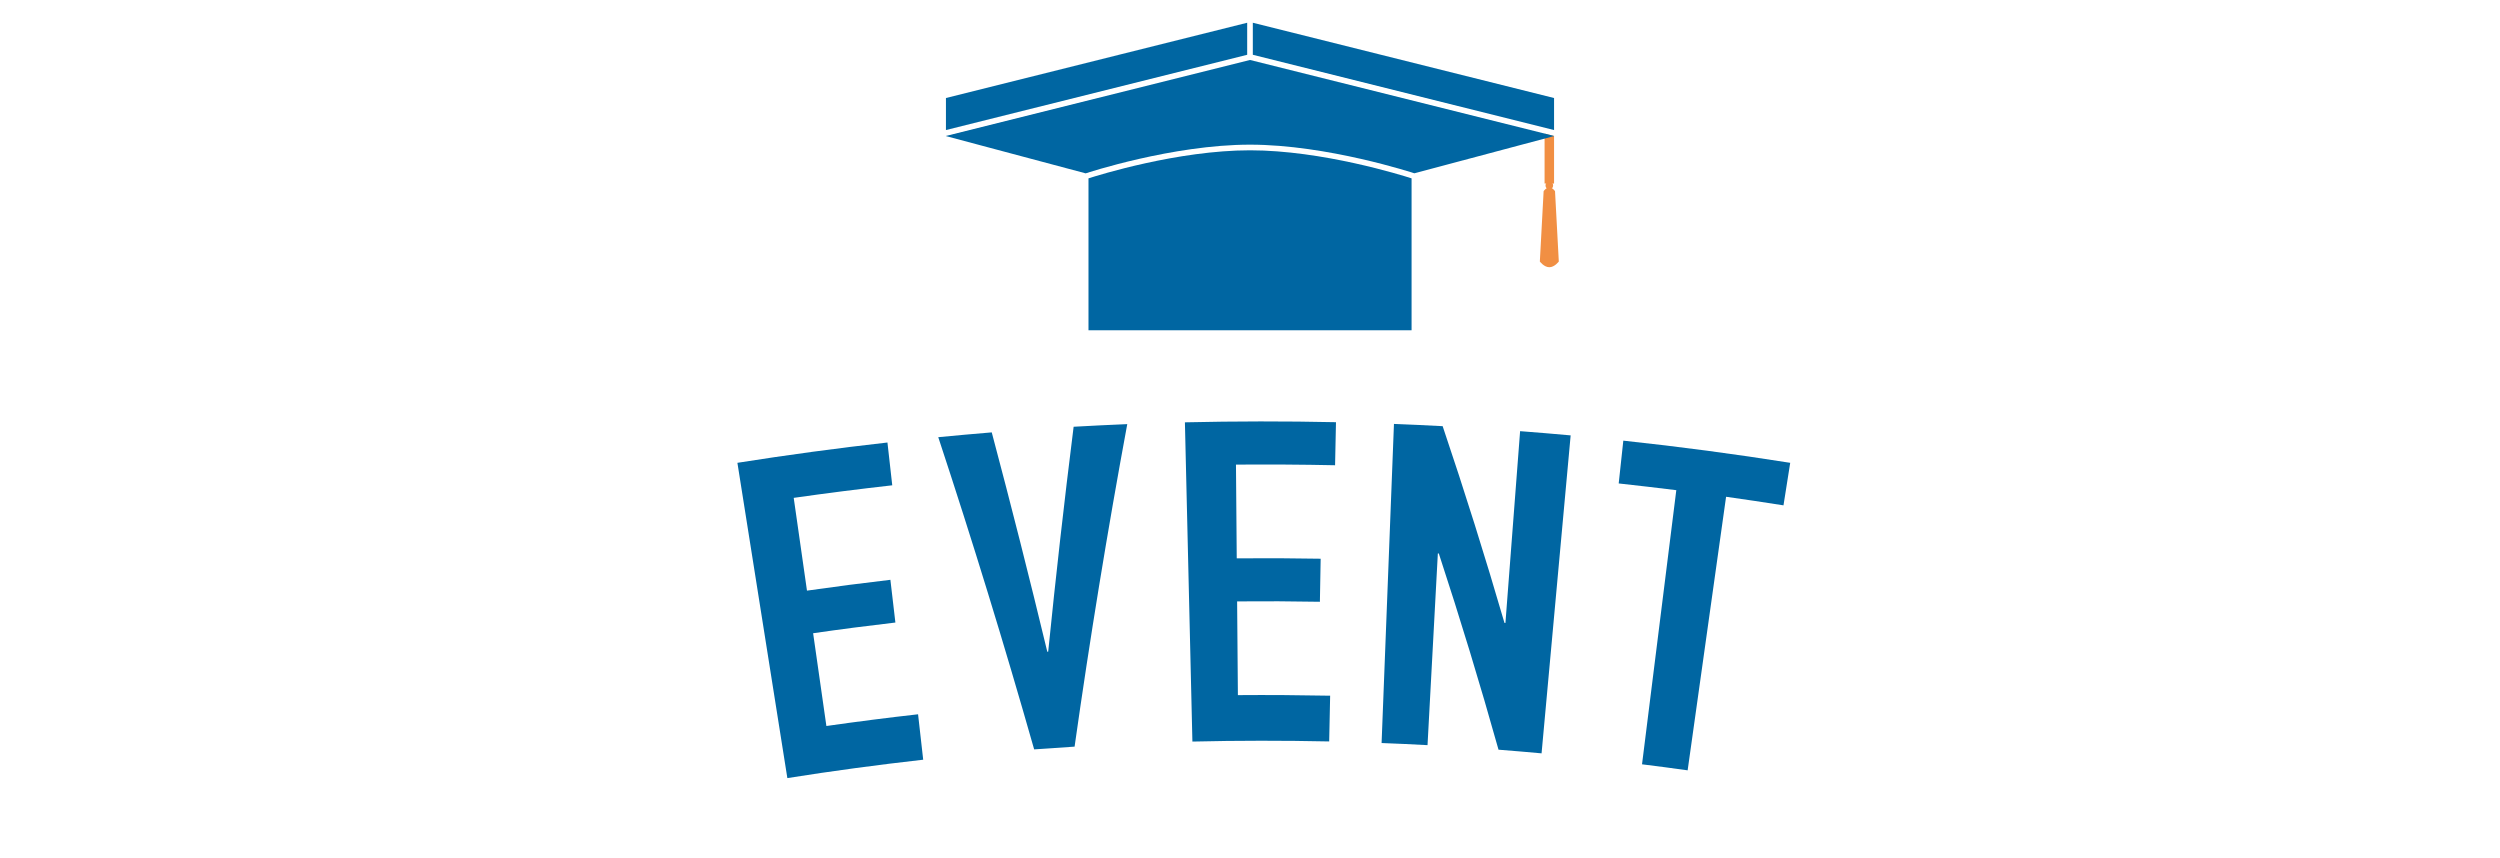 <?xml version="1.0" encoding="UTF-8"?><svg id="_レイヤー_2" xmlns="http://www.w3.org/2000/svg" viewBox="0 0 390.22 134"><defs><style>.cls-1{fill:none;}.cls-1,.cls-2,.cls-3{stroke-width:0px;}.cls-2{fill:#0066a2;}.cls-3{fill:#f18f43;}</style></defs><g id="_レイヤー_2-2"><g id="_レイアウト"><path class="cls-2" d="M122.9,121.47c-2.6-16.41-5.2-32.82-7.8-49.23,7.79-1.23,15.6-2.29,23.42-3.17.25,2.23.5,4.45.75,6.68-5.13.58-10.26,1.23-15.38,1.96.69,4.83,1.38,9.66,2.07,14.48,4.33-.62,8.67-1.18,13.02-1.69.26,2.23.52,4.45.78,6.67-4.29.5-8.57,1.05-12.84,1.67.69,4.83,1.38,9.66,2.07,14.48,4.76-.68,9.53-1.29,14.31-1.83.27,2.36.53,4.73.8,7.09-7.08.8-14.15,1.75-21.2,2.87v.02Z"/><path class="cls-2" d="M175.95,66.21c-3.1,16.75-5.84,33.53-8.22,50.33-2.1.13-4.21.28-6.31.43-4.64-16.31-9.63-32.56-14.97-48.73,2.78-.27,5.57-.52,8.35-.75,3.03,11.39,5.92,22.8,8.67,34.24.05,0,.1,0,.14-.01,1.18-11.71,2.5-23.41,3.97-35.11,2.79-.16,5.58-.29,8.37-.41h0Z"/><path class="cls-2" d="M186.12,115.75l-1.17-49.83c7.86-.18,15.72-.19,23.58-.02-.05,2.24-.1,4.48-.14,6.72-5.16-.11-10.31-.14-15.47-.1.04,4.88.08,9.75.12,14.63,4.37-.04,8.73-.02,13.1.06-.04,2.24-.08,4.48-.12,6.72-4.31-.08-8.62-.1-12.92-.06.04,4.88.08,9.75.12,14.63,4.8-.04,9.6,0,14.4.09-.05,2.38-.1,4.76-.15,7.14-7.11-.15-14.23-.15-21.34.02h-.01Z"/><path class="cls-2" d="M215.65,115.97c.64-16.6,1.28-33.2,1.93-49.8,2.53.1,5.07.21,7.6.35,3.45,10.21,6.66,20.45,9.65,30.71.05,0,.1,0,.15.01.76-9.98,1.52-19.96,2.29-29.94,2.63.2,5.26.42,7.89.66-1.51,16.54-3.03,33.09-4.54,49.63-2.24-.21-4.48-.39-6.72-.57-2.87-10.24-5.98-20.45-9.32-30.63h-.15c-.54,9.97-1.07,19.94-1.61,29.92-2.38-.13-4.77-.24-7.16-.33h0Z"/><path class="cls-2" d="M256.3,119.3c1.78-14.26,3.57-28.52,5.35-42.79-2.99-.37-5.99-.72-8.99-1.05.24-2.23.48-4.45.72-6.68,8.7.93,17.39,2.09,26.05,3.46-.35,2.21-.7,4.43-1.05,6.64-2.98-.47-5.97-.92-8.96-1.34-2,14.23-4,28.47-6,42.7-2.37-.33-4.74-.65-7.12-.94Z"/><polygon class="cls-3" points="242.57 28.65 241.09 28.65 241.09 20.85 242.57 21.24 242.57 28.65"/><circle class="cls-3" cx="241.83" cy="28.95" r=".59"/><path class="cls-3" d="M240.94,29.84s.4-.59.89-.59.89.59.89.59l.59,10.98s-.66.89-1.48.89-1.48-.89-1.48-.89l.59-10.98h0Z"/><polygon class="cls-2" points="195.55 8.55 242.57 20.3 242.57 15.3 195.55 3.55 195.55 8.55"/><polygon class="cls-2" points="194.67 8.55 194.67 3.55 147.65 15.3 147.65 20.3 194.67 8.55"/><path class="cls-2" d="M195.11,23.46c-11.25,0-23.7,3.89-25.21,4.38v23.71h50.43v-23.71c-1.51-.49-13.96-4.38-25.21-4.38h-.01Z"/><path class="cls-2" d="M195.11,9.36l-47.46,11.86v.02l21.81,5.82h0c.13-.05,13.56-4.48,25.65-4.48s25.52,4.43,25.65,4.47h0l21.81-5.81v-.02s-47.46-11.86-47.46-11.86Z"/></g><rect class="cls-1" width="390.22" height="134"/></g></svg>